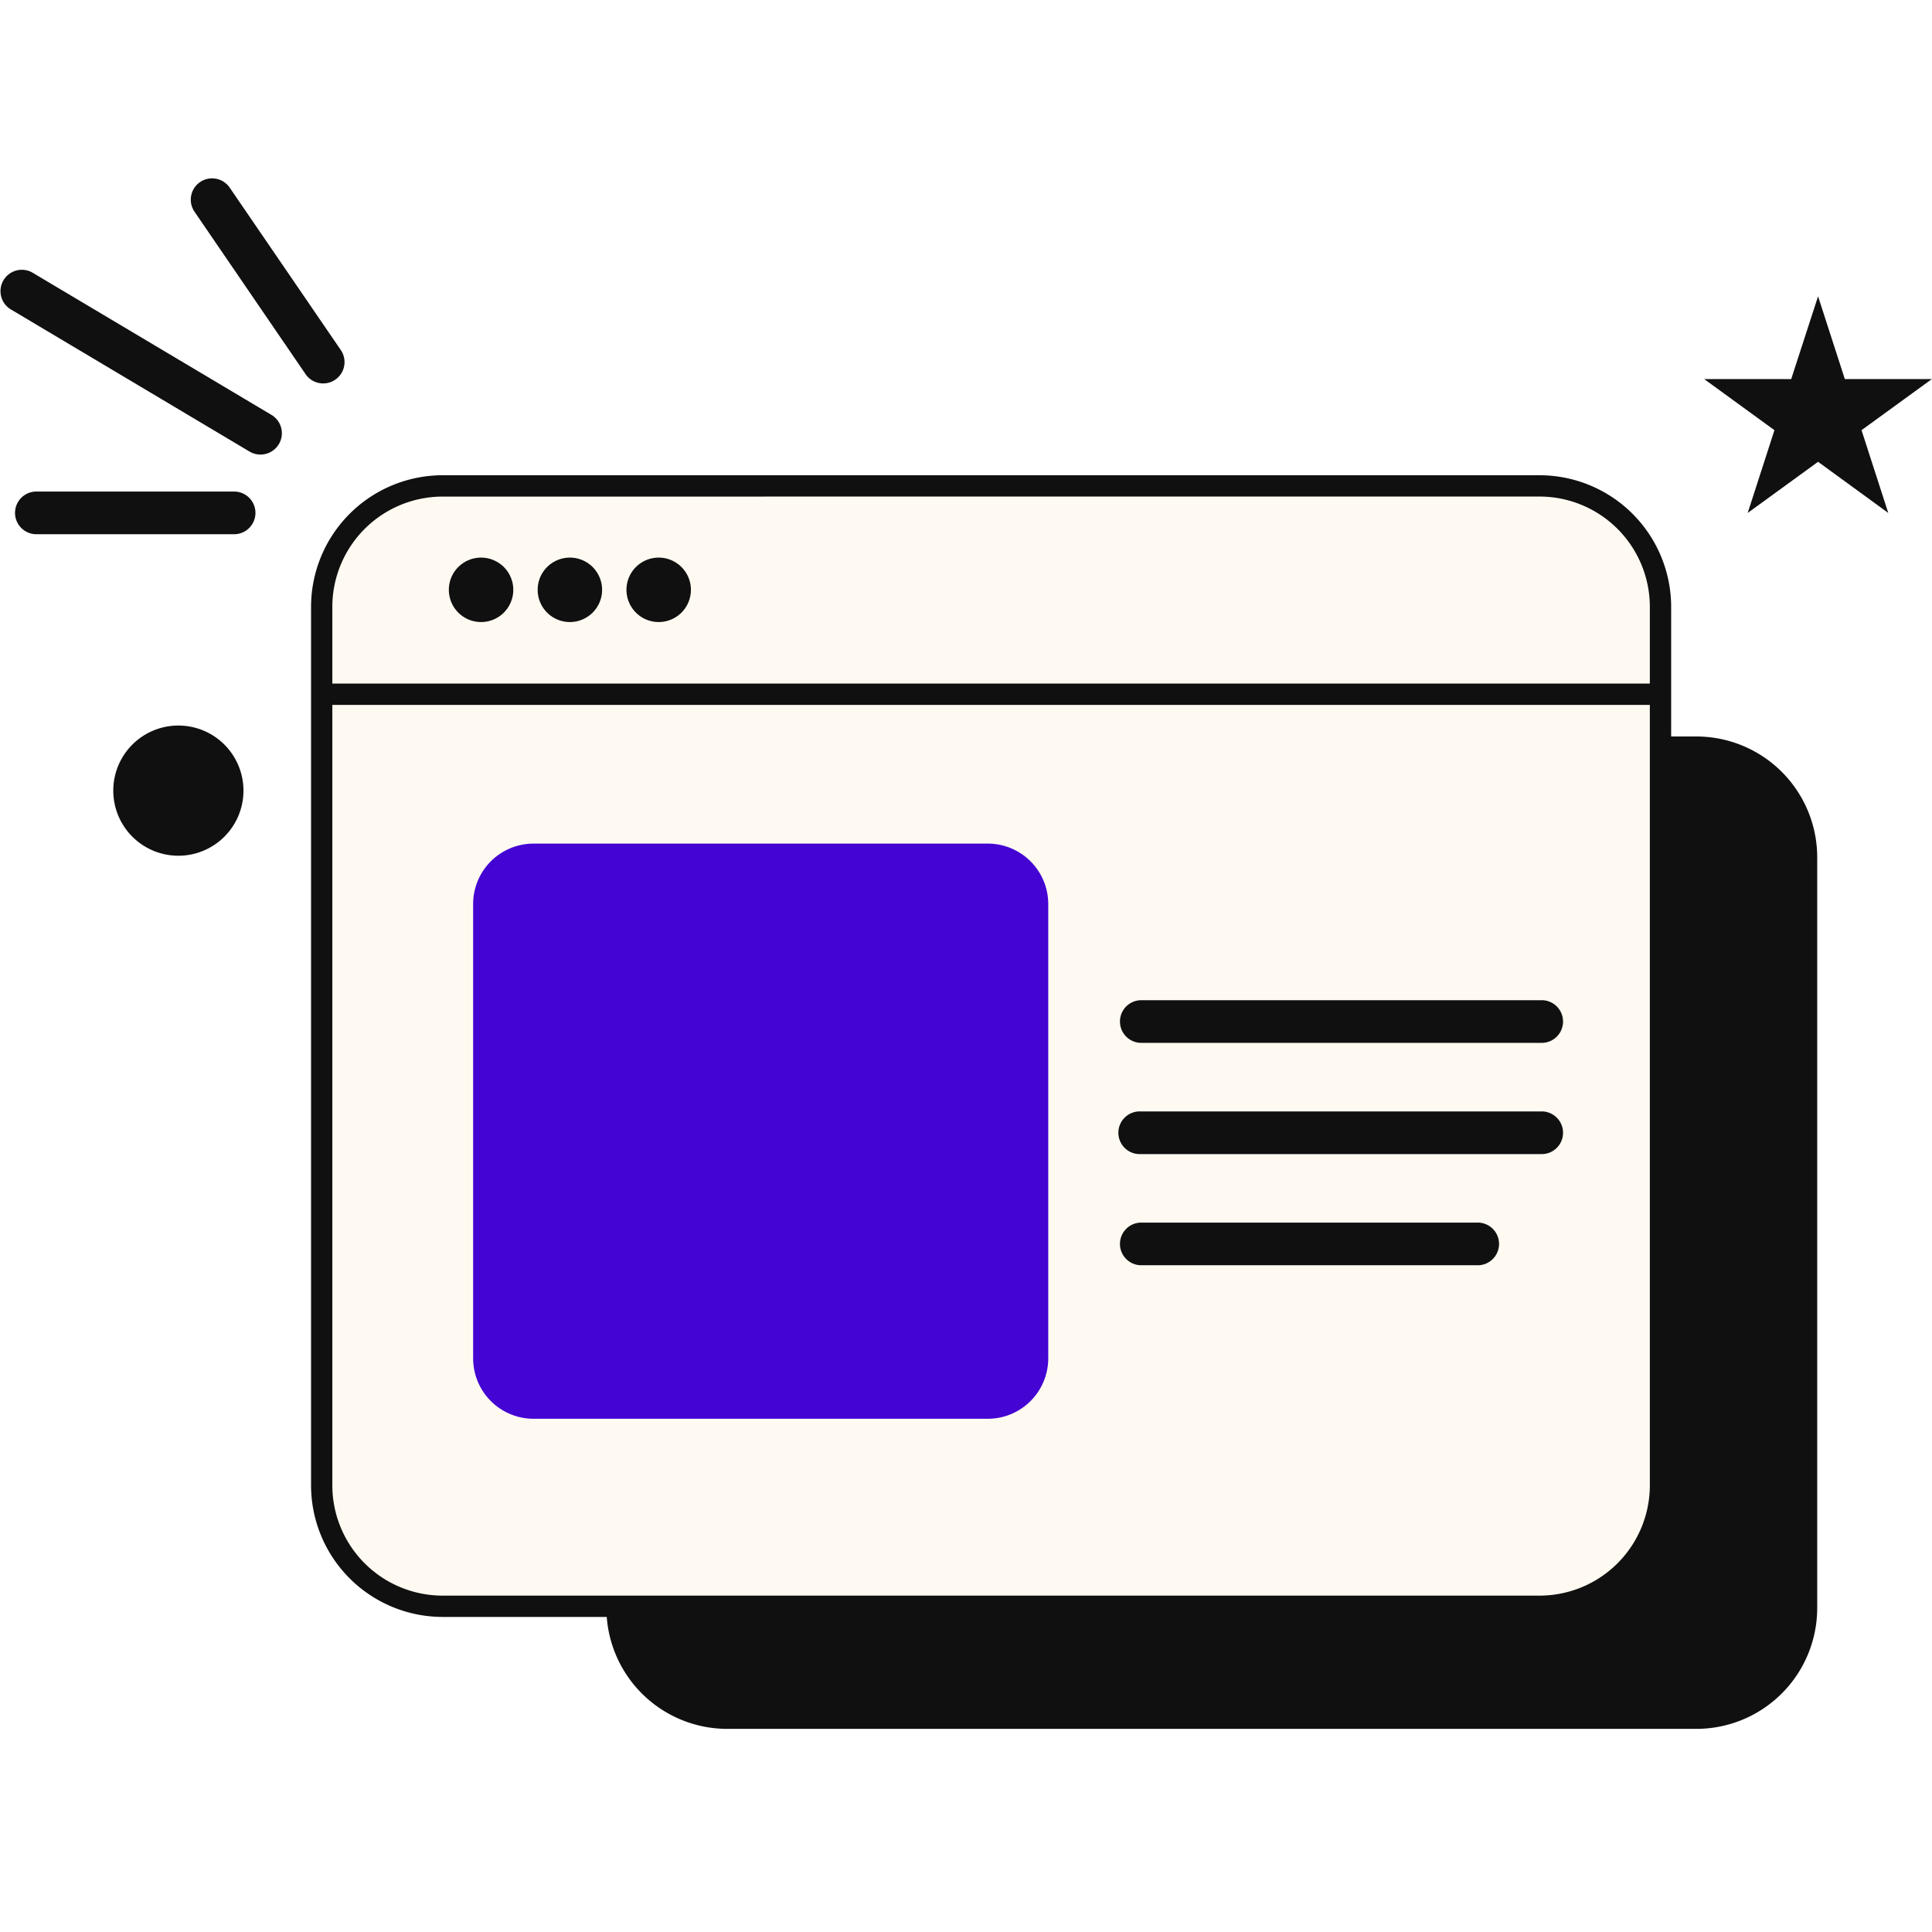 <svg xmlns="http://www.w3.org/2000/svg" xmlns:xlink="http://www.w3.org/1999/xlink" width="65" height="65" viewBox="0 0 65 65"><defs><clipPath id="a"><rect width="65" height="52.166" fill="none"></rect></clipPath></defs><g transform="translate(-169 -2161)"><rect width="65" height="65" transform="translate(169 2161)" fill="#fff"></rect><g transform="translate(169 2167)"><g transform="translate(0 0)" clip-path="url(#a)"><path d="M65.1,59.558h-32.6a4.068,4.068,0,0,1-4.068-4.068V30.238a4.068,4.068,0,0,1,4.068-4.068H65.1a4.068,4.068,0,0,1,4.068,4.068V55.491A4.068,4.068,0,0,1,65.1,59.558" transform="translate(-8.03 -7.392)" fill="#101010"></path><path d="M56.058,52.115H19.152a4.068,4.068,0,0,1-4.068-4.068V18.489a4.068,4.068,0,0,1,4.068-4.068H56.058a4.068,4.068,0,0,1,4.068,4.068V48.047a4.068,4.068,0,0,1-4.068,4.068" transform="translate(-4.261 -4.074)" fill="#fffaf1"></path><path d="M55.917,52.333H19.01a4.432,4.432,0,0,1-4.426-4.427V18.348a4.432,4.432,0,0,1,4.426-4.426H55.917a4.432,4.432,0,0,1,4.426,4.426V47.906a4.432,4.432,0,0,1-4.426,4.427M19.01,14.64A3.713,3.713,0,0,0,15.3,18.348V47.906a3.713,3.713,0,0,0,3.709,3.71H55.917a3.713,3.713,0,0,0,3.709-3.71V18.348a3.713,3.713,0,0,0-3.709-3.709Z" transform="translate(-4.119 -3.933)" fill="#101010"></path><path d="M39.5,50.544H24.218a2.034,2.034,0,0,1-2.033-2.034V33.227a2.034,2.034,0,0,1,2.033-2.034H39.5a2.034,2.034,0,0,1,2.034,2.034V48.51A2.034,2.034,0,0,1,39.5,50.544" transform="translate(-6.267 -8.811)" fill="#4404d3"></path><rect width="45.01" height="0.718" transform="translate(10.786 16.998)" fill="#101010"></rect><path d="M66.664,39.972H53.193a.718.718,0,0,1,0-1.435H66.664a.718.718,0,1,1,0,1.435" transform="translate(-14.822 -10.886)" fill="#101010"></path><path d="M66.664,45.187H53.193a.718.718,0,1,1,0-1.435H66.664a.718.718,0,1,1,0,1.435" transform="translate(-14.822 -12.359)" fill="#101010"></path><path d="M64.511,50.4H53.193a.718.718,0,0,1,0-1.435H64.511a.718.718,0,1,1,0,1.435" transform="translate(-14.822 -13.832)" fill="#101010"></path><path d="M23.214,18.867a1.084,1.084,0,1,1-1.084-1.084,1.084,1.084,0,0,1,1.084,1.084" transform="translate(-5.945 -5.023)" fill="#101010"></path><path d="M9.691,27.848a2.19,2.19,0,1,1-2.19-2.19,2.19,2.19,0,0,1,2.19,2.19" transform="translate(-1.5 -7.248)" fill="#101010"></path><path d="M27.378,18.867a1.084,1.084,0,1,1-1.084-1.084,1.084,1.084,0,0,1,1.084,1.084" transform="translate(-7.121 -5.023)" fill="#101010"></path><path d="M31.542,18.867a1.084,1.084,0,1,1-1.084-1.084,1.084,1.084,0,0,1,1.084,1.084" transform="translate(-8.297 -5.023)" fill="#101010"></path><path d="M8.091,16.122H1.385a.718.718,0,0,1,0-1.435H8.091a.718.718,0,0,1,0,1.435" transform="translate(-0.188 -4.149)" fill="#101010"></path><path d="M8.764,10.5a.713.713,0,0,1-.367-.1L.35,5.608a.718.718,0,0,1,.735-1.233l8.047,4.79A.718.718,0,0,1,8.764,10.5" transform="translate(0 -1.207)" fill="#101010"></path><path d="M13.4,6.9a.716.716,0,0,1-.593-.313L9.071,1.123a.717.717,0,1,1,1.184-.81l3.736,5.461A.718.718,0,0,1,13.4,6.9" transform="translate(-2.527 0)" fill="#101010"></path><path d="M83.738,5.532l.9,2.784h2.928L85.2,10.036l.9,2.785L83.738,11.1,81.37,12.821l.9-2.785L79.906,8.316h2.928Z" transform="translate(-22.571 -1.563)" fill="#101010"></path></g></g></g></svg>